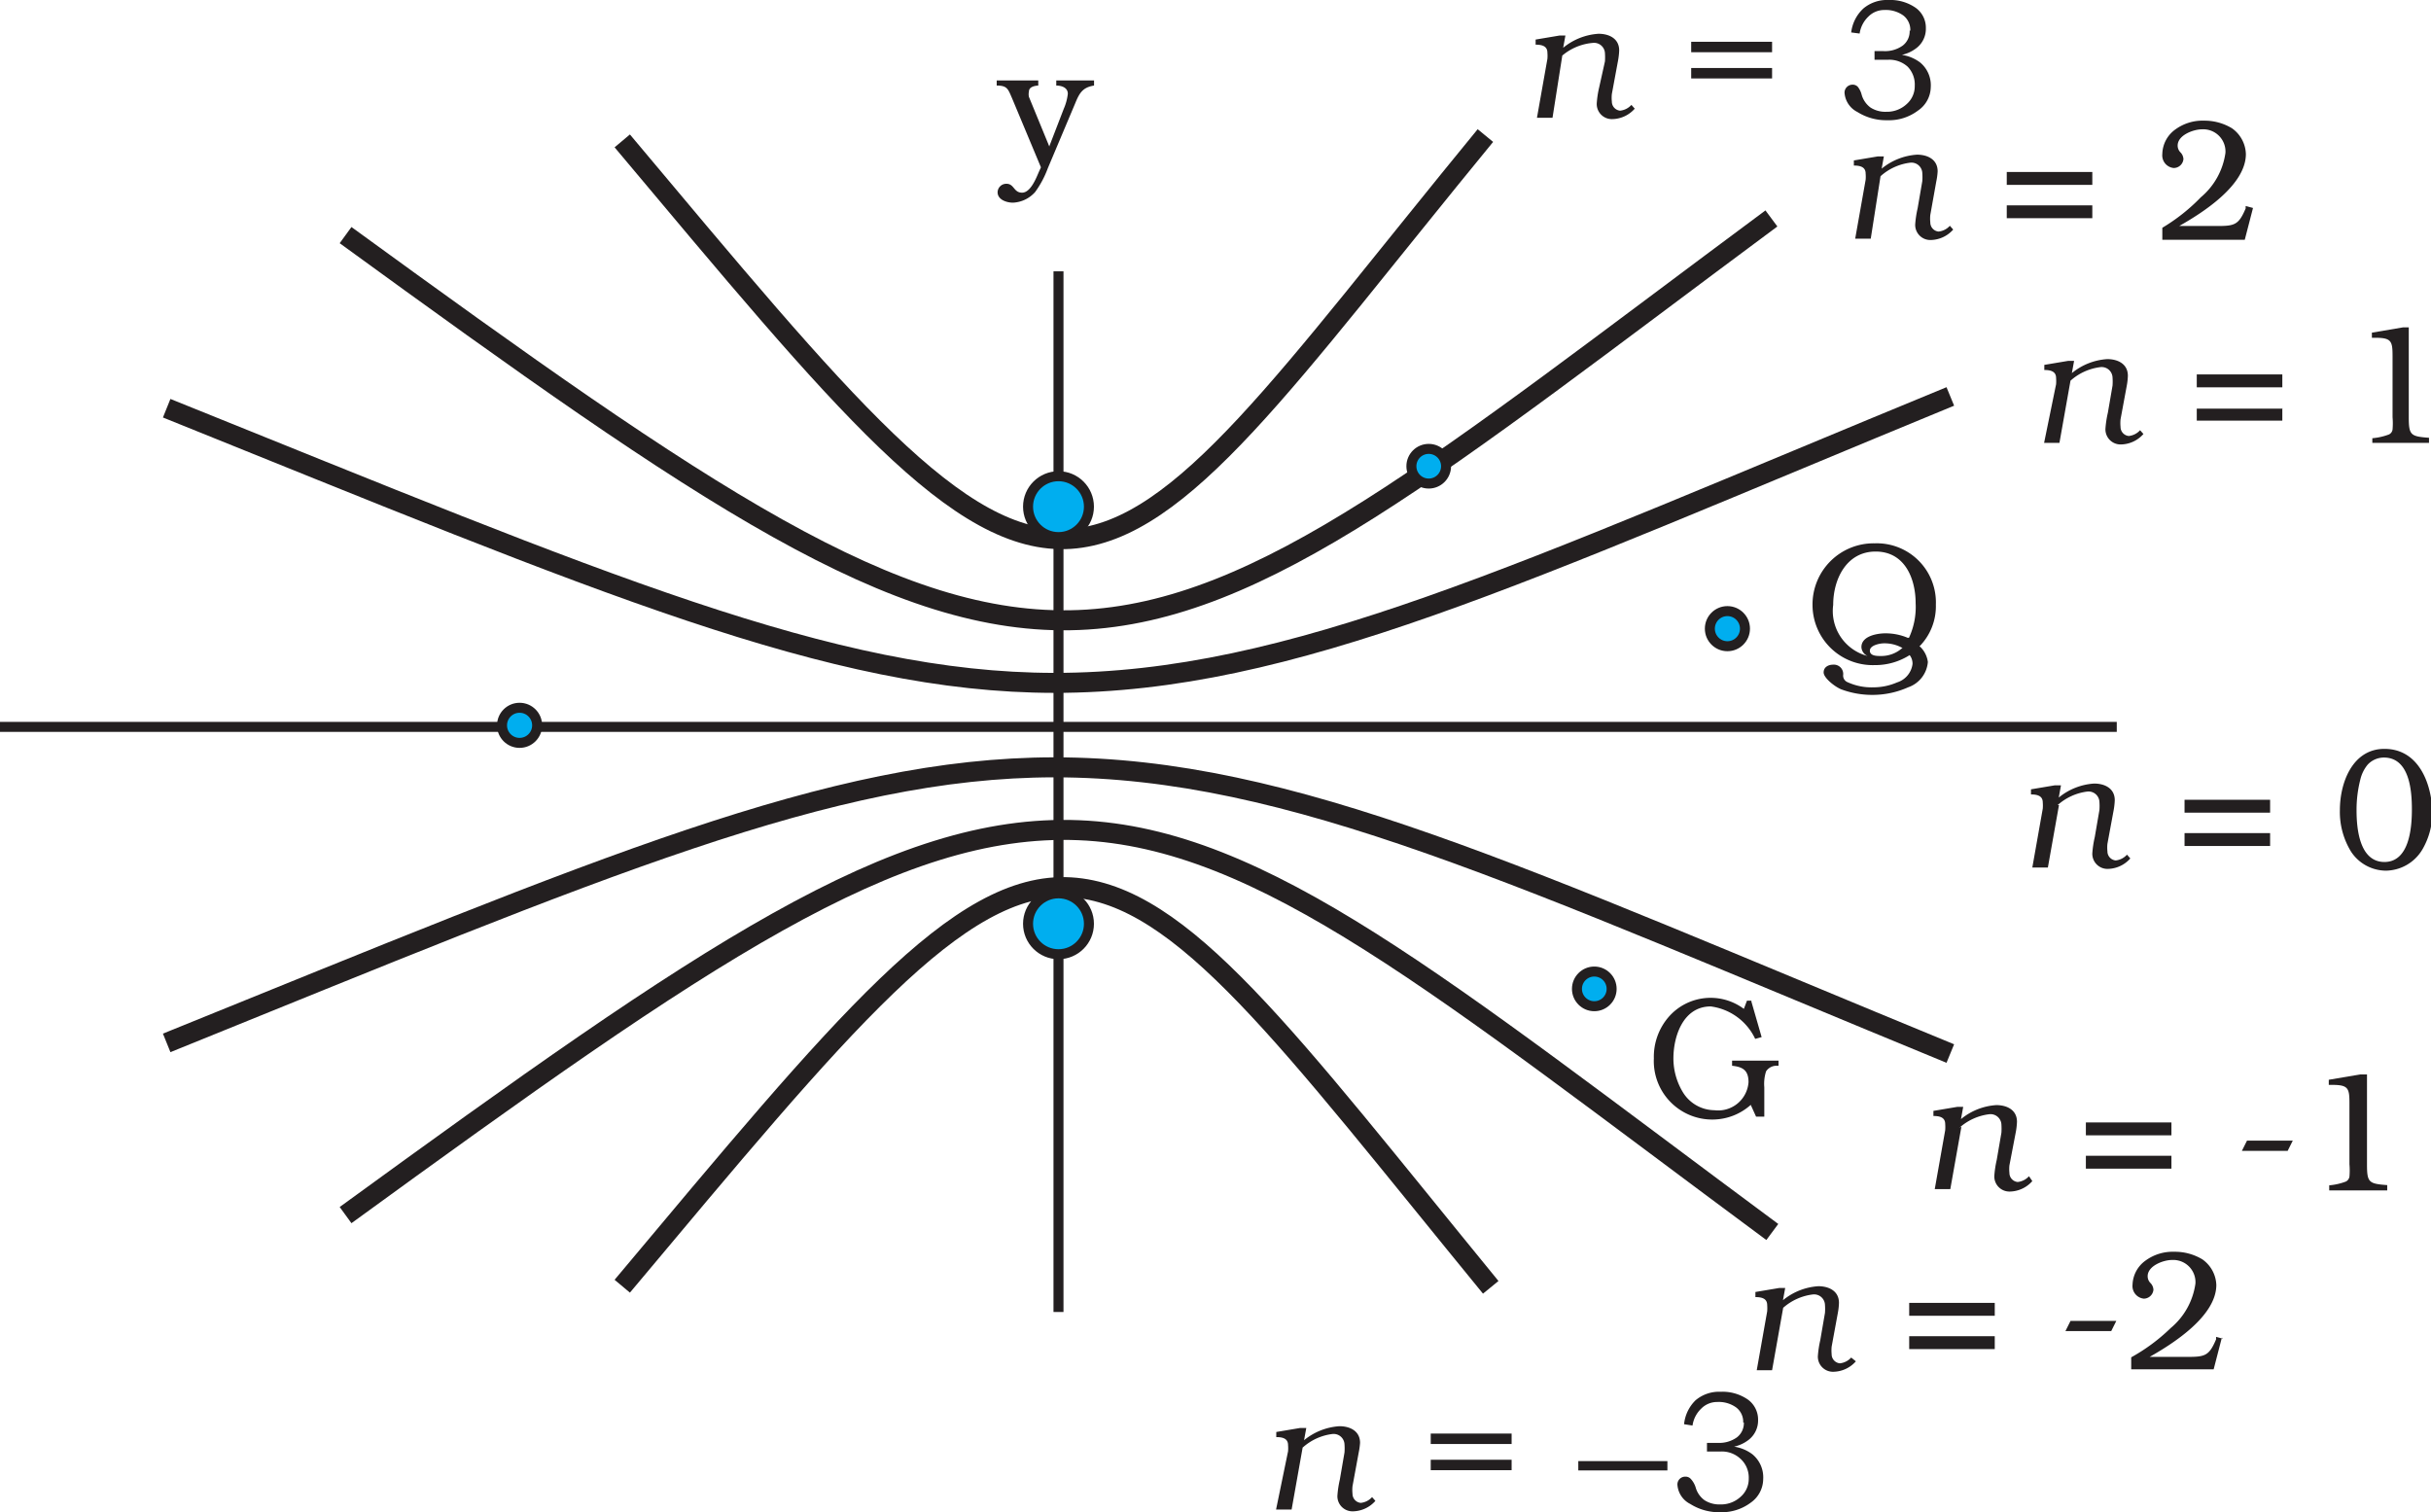 <svg xmlns="http://www.w3.org/2000/svg" xmlns:xlink="http://www.w3.org/1999/xlink" viewBox="0 0 109.39 68.05"><defs><style>.cls-1,.cls-3,.cls-4{fill:none;}.cls-2{clip-path:url(#clip-path);}.cls-3,.cls-4{stroke:#231f20;stroke-miterlimit:2.61;}.cls-3{stroke-width:0.9px;}.cls-4{stroke-width:0.45px;}.cls-5{fill:#00aeef;}.cls-5,.cls-6{fill-rule:evenodd;}.cls-6,.cls-7{fill:#231f20;}</style><clipPath id="clip-path" transform="translate(-0.7 -0.07)"><rect class="cls-1" width="110.64" height="68.4"/></clipPath></defs><title>10-10</title><g id="Layer_2" data-name="Layer 2"><g id="Layer_1-2" data-name="Layer 1"><g class="cls-2"><path class="cls-3" d="M28.7,6.41c9.88,11.77,15.11,18.25,20.17,17.91S58.65,17,67.54,6.17" transform="translate(-0.7 -0.07)"/><path class="cls-3" d="M16.25,10.65c16.14,11.74,24.7,17.66,33,17.32S65.45,21,80.41,9.9" transform="translate(-0.7 -0.07)"/><path class="cls-3" d="M8.2,18.44C27.76,26.32,38.09,30.79,48.14,30.8c10.69,0,21-4.94,40.32-12.89" transform="translate(-0.7 -0.07)"/><line class="cls-4" y1="32.71" x2="95.25" y2="32.71"/><line class="cls-4" x1="47.63" y1="12.21" x2="47.63" y2="59.04"/><path class="cls-3" d="M28.7,57.95C38.57,46.18,43.81,39.7,48.87,40S58.63,46.82,67.78,58" transform="translate(-0.7 -0.07)"/><path class="cls-3" d="M16.25,54.75c16.14-11.74,24.7-17.66,33-17.32s16.24,7,31.2,18.08" transform="translate(-0.7 -0.07)"/><path class="cls-3" d="M8.2,47C27.76,39.08,38.09,34.61,48.14,34.6c10.69,0,21,4.94,40.32,12.88" transform="translate(-0.7 -0.07)"/><path class="cls-5" d="M48.33,21.5A1.37,1.37,0,1,1,47,22.87a1.38,1.38,0,0,1,1.37-1.37" transform="translate(-0.7 -0.07)"/><circle class="cls-4" cx="47.63" cy="22.8" r="1.37"/><path class="cls-5" d="M48.33,40.26A1.37,1.37,0,1,1,47,41.64a1.38,1.38,0,0,1,1.37-1.38" transform="translate(-0.7 -0.07)"/><circle class="cls-4" cx="47.63" cy="41.57" r="1.37"/><path class="cls-5" d="M24.08,31.92a.79.79,0,1,1-.79.79.79.79,0,0,1,.79-.79" transform="translate(-0.7 -0.07)"/><circle class="cls-4" cx="23.38" cy="32.64" r="0.79"/><path class="cls-5" d="M72.44,43.79a.78.78,0,1,1-.78.78.79.79,0,0,1,.78-.78" transform="translate(-0.7 -0.07)"/><circle class="cls-4" cx="71.74" cy="44.5" r="0.78"/><path class="cls-5" d="M78.43,27.57a.79.79,0,1,1-.79.78.79.79,0,0,1,.79-.78" transform="translate(-0.7 -0.07)"/><circle class="cls-4" cx="77.73" cy="28.29" r="0.79"/><path class="cls-5" d="M65,20.26a.78.78,0,1,1-.78.78.78.78,0,0,1,.78-.78" transform="translate(-0.7 -0.07)"/><circle class="cls-4" cx="64.29" cy="20.98" r="0.78"/><path class="cls-6" d="M47.92,6.67,47,4.43A.56.56,0,0,1,47,4.19c0-.21.25-.26.42-.27V3.69H45.55v.23c.48,0,.51.16.69.57l1.3,3.11-.1.22c-.12.28-.37.92-.75.92s-.35-.4-.7-.4a.39.39,0,0,0-.4.38c0,.34.41.47.69.47a1.42,1.42,0,0,0,1-.48,4.4,4.4,0,0,0,.57-1.07L49.09,4.7c.18-.44.33-.7.84-.78V3.69h-1.7v.23c.22,0,.52.08.52.37a2.35,2.35,0,0,1-.18.67l-.66,1.71" transform="translate(-0.7 -0.07)"/><path class="cls-6" d="M71,2.57A2.45,2.45,0,0,1,72.38,2a.49.49,0,0,1,.54.47,2.86,2.86,0,0,1,0,.36L72.66,4a4.42,4.42,0,0,0-.11.73.68.68,0,0,0,.71.7,1.38,1.38,0,0,0,1-.47l-.15-.17a.79.79,0,0,1-.51.26.41.41,0,0,1-.37-.41,1.62,1.62,0,0,1,0-.34l.28-1.51a3.21,3.21,0,0,0,.05-.45c0-.54-.46-.75-.93-.75a2.78,2.78,0,0,0-1.59.63l.1-.55h-.27l-1.07.18,0,.23c.28,0,.53.06.53.36a1.64,1.64,0,0,1,0,.28l-.47,2.65h.7L71,2.57" transform="translate(-0.7 -0.07)"/><path class="cls-6" d="M76.8,1.95h3.64v.47H76.8V1.95m0,1.18h3.64V3.6H76.8Z" transform="translate(-0.7 -0.07)"/><path class="cls-6" d="M86.66,1.45a.82.82,0,0,0-.31-.68,1.35,1.35,0,0,0-.86-.25,1,1,0,0,0-.72.3,1.31,1.31,0,0,0-.39.76L84,1.53A1.75,1.75,0,0,1,84.55.45,1.65,1.65,0,0,1,85.68.07a2,2,0,0,1,1.22.35,1.1,1.1,0,0,1,.46.92,1.09,1.09,0,0,1-.46.92,1.65,1.65,0,0,1-.62.28,1.8,1.8,0,0,1,.82.34A1.33,1.33,0,0,1,87.58,4,1.3,1.3,0,0,1,87,5.05a2.16,2.16,0,0,1-1.37.43,2.43,2.43,0,0,1-1.35-.37,1.05,1.05,0,0,1-.58-.87.36.36,0,0,1,.36-.36.31.31,0,0,1,.24.1.93.93,0,0,1,.17.35,1.08,1.08,0,0,0,.4.58,1.23,1.23,0,0,0,.71.19,1.3,1.3,0,0,0,.91-.34,1.07,1.07,0,0,0,.37-.83,1.15,1.15,0,0,0-.32-.86,1.23,1.23,0,0,0-.89-.31h-.6V2.37h.41a1.36,1.36,0,0,0,.86-.25.8.8,0,0,0,.31-.67" transform="translate(-0.7 -0.07)"/><path class="cls-6" d="M85.32,8a2.44,2.44,0,0,1,1.34-.61.49.49,0,0,1,.54.47,2.47,2.47,0,0,1,0,.36l-.21,1.22a4.68,4.68,0,0,0-.11.73.68.68,0,0,0,.71.7,1.38,1.38,0,0,0,1-.47l-.15-.17a.79.79,0,0,1-.51.26.41.41,0,0,1-.37-.41,1.61,1.61,0,0,1,0-.34l.27-1.51a2.89,2.89,0,0,0,.06-.45c0-.54-.46-.75-.93-.75a2.8,2.8,0,0,0-1.59.63l.1-.55h-.28l-1.07.18,0,.23c.28,0,.53.06.53.36a1.64,1.64,0,0,1,0,.28l-.47,2.65h.7L85.32,8" transform="translate(-0.7 -0.07)"/><path class="cls-6" d="M94.86,9.31H91v.58h3.85V9.31m0-1.5H91v.58h3.85Z" transform="translate(-0.7 -0.07)"/><path class="cls-6" d="M102.05,9.42l-.3-.08,0,.11c-.31.73-.49.79-1.26.79H98.76c1.08-.61,3-1.84,3-3.24a1.47,1.47,0,0,0-.63-1.16,2.38,2.38,0,0,0-1.25-.34,2.07,2.07,0,0,0-1.3.4A1.39,1.39,0,0,0,98,7a.57.57,0,0,0,.51.63.44.44,0,0,0,.44-.4.46.46,0,0,0-.14-.31.43.43,0,0,1-.12-.3c0-.47.71-.73,1.09-.73a1,1,0,0,1,1.06,1.06,3.18,3.18,0,0,1-1.11,2A8.36,8.36,0,0,1,98,10.32v.54h3.71l.37-1.43" transform="translate(-0.7 -0.07)"/><path class="cls-6" d="M93.87,17.2a2.46,2.46,0,0,1,1.35-.61.49.49,0,0,1,.54.47,2.48,2.48,0,0,1,0,.36l-.21,1.22a4.69,4.69,0,0,0-.11.73.68.68,0,0,0,.71.7,1.38,1.38,0,0,0,1-.47L97,19.43a.8.8,0,0,1-.51.26.41.41,0,0,1-.37-.41,1.8,1.8,0,0,1,0-.34l.28-1.51a2.88,2.88,0,0,0,.05-.45c0-.54-.46-.75-.93-.75a2.79,2.79,0,0,0-1.59.63l.1-.55h-.27l-1.07.18,0,.23c.28,0,.53.06.53.36a1.91,1.91,0,0,1,0,.28L92.68,20h.69l.5-2.81" transform="translate(-0.7 -0.07)"/><path class="cls-6" d="M103.41,18.46H99.55V19h3.85v-.58m0-1.5H99.55v.58h3.85Z" transform="translate(-0.7 -0.07)"/><path class="cls-6" d="M109.12,14.8h-.28l-1.41.24v.23h.15c.73,0,.78.15.78.83v2.74a3.28,3.28,0,0,1,0,.56.29.29,0,0,1-.16.22,2.76,2.76,0,0,1-.75.17V20H110v-.23c-.83-.06-.91-.12-.91-.93V14.8" transform="translate(-0.7 -0.07)"/><path class="cls-6" d="M93.29,36.3a2.45,2.45,0,0,1,1.34-.61.49.49,0,0,1,.54.47,2.48,2.48,0,0,1,0,.36l-.21,1.22a4.68,4.68,0,0,0-.11.73.68.68,0,0,0,.71.7,1.38,1.38,0,0,0,1-.47l-.15-.17a.79.79,0,0,1-.51.26.41.41,0,0,1-.37-.41,1.62,1.62,0,0,1,0-.34l.28-1.51a3.21,3.21,0,0,0,.05-.45c0-.54-.46-.75-.93-.75a2.8,2.8,0,0,0-1.59.63l.1-.55h-.28l-1.07.18,0,.23c.28,0,.53.06.53.36a1.64,1.64,0,0,1,0,.28l-.47,2.65h.7l.5-2.81" transform="translate(-0.7 -0.07)"/><path class="cls-6" d="M102.82,37.56H99v.58h3.85v-.58m0-1.5H99v.58h3.85Z" transform="translate(-0.7 -0.07)"/><path class="cls-6" d="M108,38.86c-1.13,0-1.26-1.5-1.26-2.33a5.49,5.49,0,0,1,.17-1.38,1.64,1.64,0,0,1,.33-.67,1,1,0,0,1,.73-.32c1.15,0,1.26,1.48,1.26,2.33s-.12,2.37-1.24,2.37m0-5.09c-1.43,0-2,1.52-2,2.75a3.41,3.41,0,0,0,.5,1.87,1.89,1.89,0,0,0,1.57.86,1.94,1.94,0,0,0,1.64-.95,3.3,3.3,0,0,0,.45-1.76C110.09,35.22,109.48,33.77,108,33.77Z" transform="translate(-0.7 -0.07)"/><path class="cls-6" d="M88.87,50.82a2.46,2.46,0,0,1,1.35-.61.49.49,0,0,1,.54.47,2.87,2.87,0,0,1,0,.36l-.21,1.22a4.69,4.69,0,0,0-.11.73.68.68,0,0,0,.71.7,1.38,1.38,0,0,0,1-.47L92,53a.79.79,0,0,1-.51.26.41.41,0,0,1-.37-.41,1.62,1.62,0,0,1,0-.34L91.41,51a3.21,3.21,0,0,0,.05-.45c0-.54-.46-.75-.93-.75a2.78,2.78,0,0,0-1.59.63l.1-.55h-.27l-1.07.18,0,.23c.28,0,.53.06.53.36a1.91,1.91,0,0,1,0,.28l-.47,2.65h.7l.5-2.81" transform="translate(-0.7 -0.07)"/><path class="cls-6" d="M98.41,52.08H94.56v.58h3.85v-.58m0-1.5H94.56v.58h3.85Z" transform="translate(-0.7 -0.07)"/><polyline class="cls-6" points="103.17 51.33 101.11 51.33 100.88 51.79 102.94 51.79 103.17 51.33"/><path class="cls-6" d="M107.18,48.42h-.28l-1.41.24v.23h.15c.73,0,.78.15.78.83v2.74a3.29,3.29,0,0,1,0,.56.3.3,0,0,1-.16.22,2.76,2.76,0,0,1-.75.17v.23h2.61V53.4c-.83-.06-.91-.12-.91-.93V48.42" transform="translate(-0.7 -0.07)"/><path class="cls-6" d="M80.93,58.93a2.46,2.46,0,0,1,1.35-.61.49.49,0,0,1,.54.47,2.47,2.47,0,0,1,0,.36l-.21,1.22a4.69,4.69,0,0,0-.11.73.68.68,0,0,0,.71.7,1.38,1.38,0,0,0,1-.47L84,61.16a.8.8,0,0,1-.51.26.41.41,0,0,1-.37-.41,1.79,1.79,0,0,1,0-.34l.28-1.52a2.88,2.88,0,0,0,.05-.45c0-.54-.46-.75-.93-.75a2.79,2.79,0,0,0-1.59.63l.1-.55h-.27l-1.07.18,0,.23c.28,0,.53.06.53.36a1.91,1.91,0,0,1,0,.28l-.47,2.65h.69l.5-2.81" transform="translate(-0.7 -0.07)"/><path class="cls-6" d="M90.47,60.2H86.61v.58h3.85V60.2m0-1.5H86.61v.58h3.85Z" transform="translate(-0.7 -0.07)"/><path class="cls-6" d="M100.72,60.31l-.3-.08,0,.11c-.31.73-.49.79-1.26.79H97.43c1.08-.61,3-1.84,3-3.24a1.47,1.47,0,0,0-.63-1.15,2.39,2.39,0,0,0-1.26-.34,2.07,2.07,0,0,0-1.3.4,1.39,1.39,0,0,0-.58,1.08.57.57,0,0,0,.51.63.44.44,0,0,0,.43-.4.46.46,0,0,0-.14-.31.43.43,0,0,1-.12-.3c0-.47.71-.73,1.09-.73a1,1,0,0,1,1.06,1.06,3.17,3.17,0,0,1-1.11,2,8.35,8.35,0,0,1-1.78,1.32v.54h3.71l.37-1.43" transform="translate(-0.7 -0.07)"/><polyline class="cls-6" points="95.23 59.44 93.17 59.44 92.94 59.9 95 59.9 95.23 59.44"/><path class="cls-6" d="M59.32,65.21a2.44,2.44,0,0,1,1.34-.61.49.49,0,0,1,.54.47,2.48,2.48,0,0,1,0,.36l-.21,1.22a4.68,4.68,0,0,0-.11.73.68.68,0,0,0,.71.7,1.38,1.38,0,0,0,1-.47l-.15-.17a.79.79,0,0,1-.51.26.41.41,0,0,1-.37-.41,1.61,1.61,0,0,1,0-.34l.28-1.52A3.21,3.21,0,0,0,61.9,65c0-.54-.46-.75-.93-.75a2.8,2.8,0,0,0-1.59.63l.1-.55H59.2l-1.07.18,0,.23c.28,0,.53.06.53.36a1.64,1.64,0,0,1,0,.28L58.12,68h.7l.5-2.81" transform="translate(-0.7 -0.07)"/><path class="cls-6" d="M65.08,64.58h3.64v.47H65.08v-.47m0,1.18h3.64v.47H65.08Z" transform="translate(-0.7 -0.07)"/><path class="cls-6" d="M79.14,64.09a.81.81,0,0,0-.31-.68,1.34,1.34,0,0,0-.86-.25,1,1,0,0,0-.72.3,1.3,1.3,0,0,0-.39.76l-.38-.06A1.74,1.74,0,0,1,77,63.08a1.64,1.64,0,0,1,1.13-.38,2,2,0,0,1,1.22.35,1.11,1.11,0,0,1,.46.92,1.1,1.1,0,0,1-.46.92,1.65,1.65,0,0,1-.62.28,1.8,1.8,0,0,1,.82.34,1.34,1.34,0,0,1,.49,1.12,1.31,1.31,0,0,1-.56,1.06,2.17,2.17,0,0,1-1.37.43,2.42,2.42,0,0,1-1.35-.37,1.05,1.05,0,0,1-.58-.87.35.35,0,0,1,.36-.36.31.31,0,0,1,.24.1A1,1,0,0,1,77,67a1.07,1.07,0,0,0,.4.58,1.24,1.24,0,0,0,.71.19,1.3,1.3,0,0,0,.91-.34,1.07,1.07,0,0,0,.37-.83A1.14,1.14,0,0,0,79,65.7a1.22,1.22,0,0,0-.89-.31h-.6V65H78a1.36,1.36,0,0,0,.86-.25.81.81,0,0,0,.31-.67" transform="translate(-0.7 -0.07)"/><rect class="cls-7" x="71.02" y="65.75" width="4.01" height="0.42"/><path class="cls-6" d="M79.55,45.1h-.24l-.14.37a2.5,2.5,0,0,0-3.39.37,2.74,2.74,0,0,0-.66,1.86,2.63,2.63,0,0,0,2.65,2.75,2.59,2.59,0,0,0,1.71-.66l.24.53h.37V49a1.84,1.84,0,0,1,.08-.72.56.56,0,0,1,.5-.25h.06v-.23H78.64v.23c.49.05.74.21.74.74a1.37,1.37,0,0,1-1.54,1.26,1.68,1.68,0,0,1-1.42-.82A2.94,2.94,0,0,1,76,47.7c0-1,.44-2.34,1.68-2.34a2.58,2.58,0,0,1,2,1.46l.29-.08-.47-1.63" transform="translate(-0.7 -0.07)"/><path class="cls-6" d="M86.31,29.22a1.42,1.42,0,0,1-1,.37c-.15,0-.47,0-.47-.24s.44-.33.64-.33a1.64,1.64,0,0,1,.79.19m.27-.44a2.55,2.55,0,0,0-1-.2c-.37,0-1.08.12-1.08.62a.46.46,0,0,0,.28.4v0a2.09,2.09,0,0,1-1.55-2.3c0-1.16.6-2.4,1.91-2.4s1.8,1.21,1.8,2.33a3.29,3.29,0,0,1-.3,1.55Zm.53.39a2.58,2.58,0,0,0,.74-1.88,2.66,2.66,0,0,0-2.75-2.76,2.75,2.75,0,0,0-2.8,2.79A2.71,2.71,0,0,0,85.05,30a2.89,2.89,0,0,0,1.58-.45.62.62,0,0,1,.13.4,1,1,0,0,1-.7.83A2.66,2.66,0,0,1,85,31a2.59,2.59,0,0,1-1.16-.23.32.32,0,0,1-.2-.34.42.42,0,0,0-.45-.45c-.22,0-.43.11-.43.35s.48.63.79.76a4,4,0,0,0,1.47.25A3.92,3.92,0,0,0,86.56,31a1.32,1.32,0,0,0,.89-1.14A1.16,1.16,0,0,0,87.11,29.18Z" transform="translate(-0.7 -0.07)"/></g></g></g></svg>